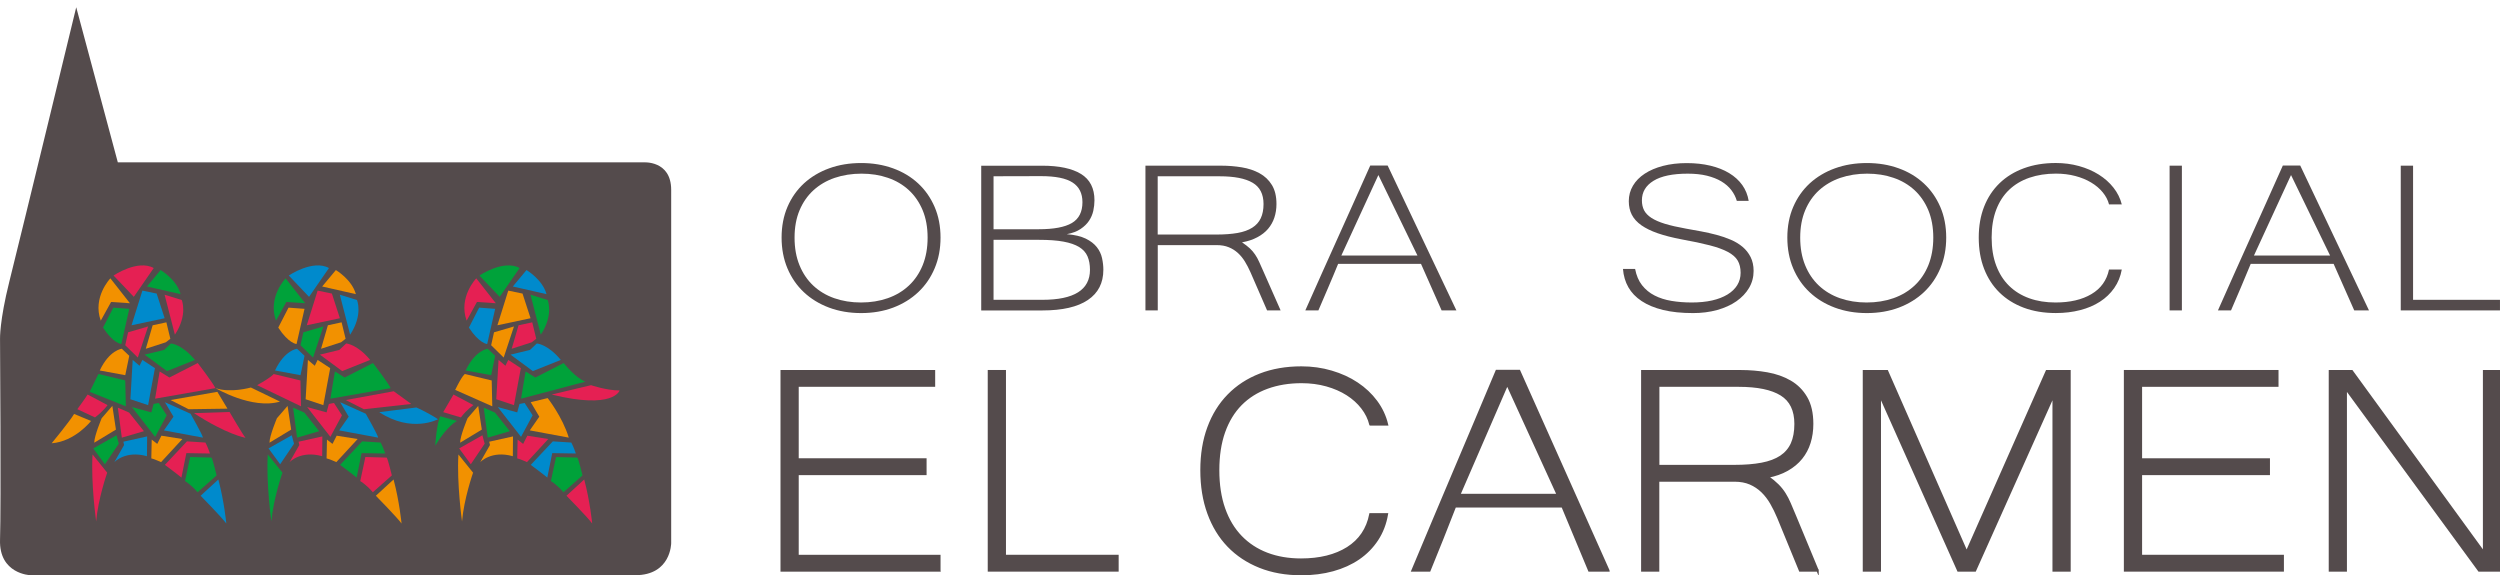 <?xml version="1.0" encoding="UTF-8"?>
<svg id="uuid-4ab2c97f-fc73-4cfe-8e5e-8cc5aaaf9f77" data-name="b" xmlns="http://www.w3.org/2000/svg" viewBox="0 0 823.92 189.57">
  <defs>
    <style>
      .uuid-000ed61e-9d52-42bf-afff-dc629d9405e4 {
        fill: #00a23a;
      }

      .uuid-06e9ddcb-139c-46ee-980b-c5d174396719 {
        stroke: #544b4c;
        stroke-miterlimit: 10;
        stroke-width: .75px;
      }

      .uuid-06e9ddcb-139c-46ee-980b-c5d174396719, .uuid-ac34939b-a6eb-45c8-a167-216d481e3df1 {
        fill: #544b4c;
      }

      .uuid-dd459fc1-ad2d-45a8-8376-38072e09d00a {
        fill: #008acc;
      }

      .uuid-704e103e-5eec-4801-af63-db3dfb4bbc09 {
        fill: #e52053;
      }

      .uuid-220a0c6e-69ab-4bd3-ab66-390714ba1a92 {
        fill: #f29100;
      }
    </style>
  </defs>
  <g>
    <path class="uuid-ac34939b-a6eb-45c8-a167-216d481e3df1" d="M38.83,53.51h173.19s9.18-.76,9.18,9.07v116.41s0,10.58-11.86,10.58H9.96S-.37,189.19.01,177.85C.39,166.51.01,111.72.01,111.72c0,0-.19-5.89,3.06-18.89C7.79,73.93,25.12,2.39,25.12,2.39l13.71,51.12Z"/>
    <g>
      <g>
        <path class="uuid-704e103e-5eec-4801-af63-db3dfb4bbc09" d="M37.43,90.8s7.96-5.39,13.23-2.46l-6.56,9.49-6.68-7.03Z"/>
        <path class="uuid-220a0c6e-69ab-4bd3-ab66-390714ba1a92" d="M36.37,91.74s-5.97,6.23-3.16,13.94l3.4-6.16,6.21.42-6.44-8.2Z"/>
        <path class="uuid-000ed61e-9d52-42bf-afff-dc629d9405e4" d="M52.95,89.01s5.27,3.1,6.58,7.93l-11.1-2.52,4.51-5.42Z"/>
        <polygon class="uuid-dd459fc1-ad2d-45a8-8376-38072e09d00a" points="46.93 95.78 51.63 96.75 54.26 104.88 43.35 107.2 46.93 95.78"/>
        <path class="uuid-704e103e-5eec-4801-af63-db3dfb4bbc09" d="M54.26,97.14l5.64,1.74s2.07,4.84-2.26,11.42l-3.39-13.16Z"/>
        <path class="uuid-000ed61e-9d52-42bf-afff-dc629d9405e4" d="M33.95,107.97l3.39-6.58,5.27.39-2.63,11.61s-2.63-.19-6.02-5.42Z"/>
        <polyline class="uuid-704e103e-5eec-4801-af63-db3dfb4bbc09" points="41.28 113.78 42.22 109.52 48.81 107.59 45.42 117.84"/>
        <polygon class="uuid-220a0c6e-69ab-4bd3-ab66-390714ba1a92" points="50.31 107.2 54.83 106.23 56.14 111.65 54.64 112.81 48.05 114.94 50.31 107.2"/>
        <path class="uuid-000ed61e-9d52-42bf-afff-dc629d9405e4" d="M47.68,116.88l6.4-1.55,2.26-2.13s3.57.19,7.9,5.42l-9.22,3.68-7.34-5.42Z"/>
        <path class="uuid-220a0c6e-69ab-4bd3-ab66-390714ba1a92" d="M40.15,114.94s-4.08.39-7.27,7.16l8.4,1.55,1.32-6.39-2.45-2.32Z"/>
        <polygon class="uuid-dd459fc1-ad2d-45a8-8376-38072e09d00a" points="43.73 118.62 45.99 120.55 46.93 118.62 51.06 121.33 48.81 133.52 42.98 131.58 43.73 118.62"/>
        <path class="uuid-000ed61e-9d52-42bf-afff-dc629d9405e4" d="M32.44,123.26s-.44.9-2.88,5.87l11.91,4.77-.19-8.52-8.84-2.13Z"/>
        <path class="uuid-220a0c6e-69ab-4bd3-ab66-390714ba1a92" d="M17.02,146.1s6.21-7.55,7.4-9.68l5.58,2.32s-5.27,6.77-12.98,7.35Z"/>
        <path class="uuid-704e103e-5eec-4801-af63-db3dfb4bbc09" d="M25.48,134.87s2.88-3.94,3.39-4.84l6.58,3.48s-1.32,1.94-4.14,4.06l-5.83-2.71Z"/>
        <path class="uuid-704e103e-5eec-4801-af63-db3dfb4bbc09" d="M65.17,119.65s4.58,5.93,5.83,8.26l-19.88,3.48,1.5-8.97,3.2,2,9.34-4.77Z"/>
        <polygon class="uuid-220a0c6e-69ab-4bd3-ab66-390714ba1a92" points="71.63 129.13 74.96 134.68 62.16 134.87 56.21 131.84 71.63 129.13"/>
        <path class="uuid-704e103e-5eec-4801-af63-db3dfb4bbc09" d="M63.92,136.16l11.73-.39s4.51,7.74,5.27,8.52c0,0-6.27-1.1-16.99-8.13Z"/>
        <path class="uuid-dd459fc1-ad2d-45a8-8376-38072e09d00a" d="M54.33,132.55l8.47,3.81s4.01,7.03,4.08,7.87l-12.85-2.39,3.14-4.52-2.82-4.77Z"/>
        <polygon class="uuid-000ed61e-9d52-42bf-afff-dc629d9405e4" points="50.63 133.13 52.32 132.81 54.95 136.87 51.13 143.97 43.48 134.16 49.87 135.91 50.63 133.13"/>
        <g>
          <path class="uuid-220a0c6e-69ab-4bd3-ab66-390714ba1a92" d="M33.51,137.84s-2.45,5.81-2.45,8.06l7.15-4.32-1.19-7.81-3.51,4.06Z"/>
          <polygon class="uuid-704e103e-5eec-4801-af63-db3dfb4bbc09" points="42.54 135.97 38.84 134.36 40.15 144.23 47.43 142.1 42.54 135.97"/>
        </g>
        <polygon class="uuid-000ed61e-9d52-42bf-afff-dc629d9405e4" points="30.75 147.78 38.4 143.45 39.15 146.23 34.57 153 30.75 147.78"/>
        <path class="uuid-704e103e-5eec-4801-af63-db3dfb4bbc09" d="M30.5,149.78l4.83,6s-3.01,8.58-3.64,16.06c0,0-1.76-12.45-1.19-22.06Z"/>
        <path class="uuid-dd459fc1-ad2d-45a8-8376-38072e09d00a" d="M37.71,152.29s3.64-3.94,10.72-1.94l.06-6.52-7.84,1.74.25,1.1-3.2,5.61Z"/>
        <path class="uuid-220a0c6e-69ab-4bd3-ab66-390714ba1a92" d="M49.87,151.07l.13-6.19,1.82,1.42,1.38-2.71,6.9,1.1-7.02,7.61s-2.26-1.03-3.2-1.23Z"/>
        <path class="uuid-704e103e-5eec-4801-af63-db3dfb4bbc09" d="M54.33,153.2s4.26,3.16,5.46,4.19l1.63-8.06,7.78.13s-.75-2.26-1.5-3.61l-6.08-.39-7.27,7.74Z"/>
        <path class="uuid-000ed61e-9d52-42bf-afff-dc629d9405e4" d="M69.69,150.81l-7.02-.19-1.69,7.93s2.01,1.16,4.14,3.68l6.27-5.55s-1.25-5.23-1.69-5.87Z"/>
        <path class="uuid-dd459fc1-ad2d-45a8-8376-38072e09d00a" d="M71.95,158.03l-5.83,5.35s7.15,7.29,8.47,9.16c0,0-.69-7.23-2.63-14.51Z"/>
      </g>
      <g>
        <path class="uuid-dd459fc1-ad2d-45a8-8376-38072e09d00a" d="M95.18,90.8s7.96-5.39,13.23-2.46l-6.56,9.49-6.68-7.03Z"/>
        <path class="uuid-000ed61e-9d52-42bf-afff-dc629d9405e4" d="M94.12,91.74s-5.97,6.23-3.16,13.94l3.4-6.16,6.21.42-6.44-8.2Z"/>
        <path class="uuid-220a0c6e-69ab-4bd3-ab66-390714ba1a92" d="M110.7,89.01s5.27,3.1,6.58,7.93l-11.1-2.52,4.51-5.42Z"/>
        <polygon class="uuid-704e103e-5eec-4801-af63-db3dfb4bbc09" points="104.68 95.78 109.38 96.75 112.01 104.88 101.1 107.2 104.68 95.78"/>
        <path class="uuid-dd459fc1-ad2d-45a8-8376-38072e09d00a" d="M112.01,97.14l5.64,1.74s2.07,4.84-2.26,11.42l-3.39-13.16Z"/>
        <path class="uuid-220a0c6e-69ab-4bd3-ab66-390714ba1a92" d="M91.7,107.97l3.39-6.58,5.27.39-2.63,11.61s-2.63-.19-6.02-5.42Z"/>
        <polyline class="uuid-000ed61e-9d52-42bf-afff-dc629d9405e4" points="99.03 113.78 99.98 109.52 106.56 107.59 103.17 117.84"/>
        <polygon class="uuid-220a0c6e-69ab-4bd3-ab66-390714ba1a92" points="108.06 107.2 112.58 106.23 113.9 111.65 112.39 112.81 105.81 114.94 108.06 107.2"/>
        <path class="uuid-704e103e-5eec-4801-af63-db3dfb4bbc09" d="M105.43,116.88l6.4-1.55,2.26-2.13s3.57.19,7.9,5.42l-9.22,3.68-7.34-5.42Z"/>
        <path class="uuid-dd459fc1-ad2d-45a8-8376-38072e09d00a" d="M97.91,114.94s-4.08.39-7.27,7.16l8.4,1.55,1.32-6.39-2.45-2.32Z"/>
        <polygon class="uuid-220a0c6e-69ab-4bd3-ab66-390714ba1a92" points="101.48 118.62 103.74 120.55 104.68 118.62 108.82 121.33 106.56 133.52 100.73 131.58 101.48 118.62"/>
        <path class="uuid-704e103e-5eec-4801-af63-db3dfb4bbc09" d="M90.19,123.26s-.56.97-5.46,3.68l14.48,6.97-.19-8.52-8.84-2.13Z"/>
        <path class="uuid-000ed61e-9d52-42bf-afff-dc629d9405e4" d="M122.93,119.65s4.58,5.93,5.83,8.26l-19.88,3.48,1.5-8.97,3.2,2,9.34-4.77Z"/>
        <polygon class="uuid-704e103e-5eec-4801-af63-db3dfb4bbc09" points="129.76 128.94 135.53 133.13 119.92 134.87 113.96 131.84 129.76 128.94"/>
        <path class="uuid-dd459fc1-ad2d-45a8-8376-38072e09d00a" d="M124.99,135.84l12.23-1.55s3.2,1.35,7.15,3.87c0,0-8.65,4.71-19.38-2.32Z"/>
        <path class="uuid-dd459fc1-ad2d-45a8-8376-38072e09d00a" d="M112.08,132.55l8.47,3.81s4.01,7.03,4.08,7.87l-12.85-2.39,3.14-4.52-2.82-4.77Z"/>
        <polygon class="uuid-704e103e-5eec-4801-af63-db3dfb4bbc09" points="108.38 133.13 110.07 132.81 112.7 136.87 108.88 143.97 101.23 134.16 107.63 135.91 108.38 133.13"/>
        <path class="uuid-220a0c6e-69ab-4bd3-ab66-390714ba1a92" d="M94.77,133.78l-3.51,4.06s-2.45,5.81-2.45,8.06l7.15-4.32-1.19-7.81Z"/>
        <polygon class="uuid-000ed61e-9d52-42bf-afff-dc629d9405e4" points="96.59 134.36 100.29 135.97 105.18 142.1 97.91 144.23 96.59 134.36"/>
        <polygon class="uuid-dd459fc1-ad2d-45a8-8376-38072e09d00a" points="88.5 147.78 96.15 143.45 96.9 146.23 92.33 153 88.5 147.78"/>
        <path class="uuid-000ed61e-9d52-42bf-afff-dc629d9405e4" d="M88.25,149.78l4.83,6s-3.01,8.58-3.64,16.06c0,0-1.76-12.45-1.19-22.06Z"/>
        <path class="uuid-704e103e-5eec-4801-af63-db3dfb4bbc09" d="M95.46,152.29s3.64-3.94,10.72-1.94l.06-6.52-7.84,1.74.25,1.1-3.2,5.61Z"/>
        <path class="uuid-220a0c6e-69ab-4bd3-ab66-390714ba1a92" d="M107.63,151.07l.13-6.19,1.82,1.42,1.38-2.71,6.9,1.1-7.02,7.61s-2.26-1.03-3.2-1.23Z"/>
        <path class="uuid-000ed61e-9d52-42bf-afff-dc629d9405e4" d="M112.08,153.2s4.26,3.16,5.46,4.19l1.63-8.06,7.78.13s-.75-2.26-1.5-3.61l-6.08-.39-7.27,7.74Z"/>
        <path class="uuid-704e103e-5eec-4801-af63-db3dfb4bbc09" d="M127.44,150.81l-7.02-.19-1.69,7.93s2.01,1.16,4.14,3.68l6.27-5.55s-1.25-5.23-1.69-5.87Z"/>
        <path class="uuid-220a0c6e-69ab-4bd3-ab66-390714ba1a92" d="M129.7,158.03l-5.83,5.35s7.15,7.29,8.47,9.16c0,0-.69-7.23-2.63-14.51Z"/>
        <path class="uuid-220a0c6e-69ab-4bd3-ab66-390714ba1a92" d="M82.67,127.71s-6.77,1.94-11.66.19c0,0,12.04,7.16,21.26,4.45l-9.59-4.64Z"/>
      </g>
      <g>
        <path class="uuid-000ed61e-9d52-42bf-afff-dc629d9405e4" d="M158.01,90.8s7.96-5.39,13.23-2.46l-6.56,9.49-6.68-7.03Z"/>
        <path class="uuid-704e103e-5eec-4801-af63-db3dfb4bbc09" d="M156.95,91.74s-5.97,6.23-3.16,13.94l3.4-6.16,6.21.42-6.44-8.2Z"/>
        <path class="uuid-dd459fc1-ad2d-45a8-8376-38072e09d00a" d="M173.53,89.01s5.27,3.1,6.58,7.93l-11.1-2.52,4.51-5.42Z"/>
        <polygon class="uuid-220a0c6e-69ab-4bd3-ab66-390714ba1a92" points="167.51 95.78 172.21 96.75 174.85 104.88 163.93 107.2 167.51 95.78"/>
        <path class="uuid-000ed61e-9d52-42bf-afff-dc629d9405e4" d="M174.85,97.14l5.64,1.74s2.07,4.84-2.26,11.42l-3.39-13.16Z"/>
        <path class="uuid-dd459fc1-ad2d-45a8-8376-38072e09d00a" d="M154.53,107.97l3.39-6.58,5.27.39-2.63,11.61s-2.63-.19-6.02-5.42Z"/>
        <polyline class="uuid-220a0c6e-69ab-4bd3-ab66-390714ba1a92" points="161.87 113.78 162.81 109.52 169.39 107.59 166 117.84"/>
        <polygon class="uuid-704e103e-5eec-4801-af63-db3dfb4bbc09" points="170.9 107.2 175.41 106.23 176.73 111.65 175.22 112.81 168.64 114.94 170.9 107.2"/>
        <path class="uuid-dd459fc1-ad2d-45a8-8376-38072e09d00a" d="M168.26,116.88l6.4-1.55,2.26-2.13s3.57.19,7.9,5.42l-9.22,3.68-7.34-5.42Z"/>
        <path class="uuid-000ed61e-9d52-42bf-afff-dc629d9405e4" d="M160.74,114.94s-4.08.39-7.27,7.16l8.4,1.55,1.32-6.39-2.45-2.32Z"/>
        <polygon class="uuid-704e103e-5eec-4801-af63-db3dfb4bbc09" points="164.31 118.62 166.57 120.55 167.51 118.62 171.65 121.33 169.39 133.52 163.56 131.58 164.31 118.62"/>
        <path class="uuid-220a0c6e-69ab-4bd3-ab66-390714ba1a92" d="M153.21,123.26s-.75.26-3.2,5.23l12.23,5.42-.19-8.52-8.84-2.13Z"/>
        <path class="uuid-000ed61e-9d52-42bf-afff-dc629d9405e4" d="M143.43,146.87s.5-7.55,1.69-9.68l5.46,1.55s-3.2,1.55-7.15,8.13Z"/>
        <path class="uuid-704e103e-5eec-4801-af63-db3dfb4bbc09" d="M146.06,135.84s2.88-4.9,3.39-5.81l6.58,3.48s-2.07,1.35-4.14,4.06l-5.83-1.74Z"/>
        <path class="uuid-000ed61e-9d52-42bf-afff-dc629d9405e4" d="M185.76,119.65s3.95,4.97,7.15,6.13l-21.19,5.61,1.5-8.97,3.2,2,9.34-4.77Z"/>
        <path class="uuid-220a0c6e-69ab-4bd3-ab66-390714ba1a92" d="M174.91,132.55l5.58-1.35s4.89,6.19,6.96,13.03l-12.85-2.39,3.14-4.52-2.82-4.77Z"/>
        <polygon class="uuid-dd459fc1-ad2d-45a8-8376-38072e09d00a" points="171.21 133.13 172.9 132.81 175.54 136.87 171.71 143.97 164.06 134.16 170.46 135.91 171.21 133.13"/>
        <path class="uuid-220a0c6e-69ab-4bd3-ab66-390714ba1a92" d="M157.6,133.78l-3.51,4.06s-2.45,5.81-2.45,8.06l7.15-4.32-1.19-7.81Z"/>
        <polygon class="uuid-000ed61e-9d52-42bf-afff-dc629d9405e4" points="159.42 134.36 163.12 135.97 168.01 142.1 160.74 144.23 159.42 134.36"/>
        <polygon class="uuid-704e103e-5eec-4801-af63-db3dfb4bbc09" points="151.33 147.78 158.98 143.45 159.73 146.23 155.16 153 151.33 147.78"/>
        <path class="uuid-220a0c6e-69ab-4bd3-ab66-390714ba1a92" d="M151.08,149.78l4.83,6s-3.01,8.58-3.64,16.06c0,0-1.76-12.45-1.19-22.06Z"/>
        <path class="uuid-220a0c6e-69ab-4bd3-ab66-390714ba1a92" d="M158.29,152.29s3.64-3.94,10.72-1.94l.06-6.52-7.84,1.74.25,1.1-3.2,5.61Z"/>
        <path class="uuid-704e103e-5eec-4801-af63-db3dfb4bbc09" d="M170.46,151.07l.13-6.19,1.82,1.42,1.38-2.71,6.9,1.1-7.02,7.61s-2.26-1.03-3.2-1.23Z"/>
        <path class="uuid-dd459fc1-ad2d-45a8-8376-38072e09d00a" d="M174.91,153.2s4.26,3.16,5.46,4.19l1.63-8.06,7.78.13s-.75-2.26-1.5-3.61l-6.08-.39-7.27,7.74Z"/>
        <path class="uuid-000ed61e-9d52-42bf-afff-dc629d9405e4" d="M190.27,150.81l-7.02-.19-1.69,7.93s2.01,1.16,4.14,3.68l6.27-5.55s-1.25-5.23-1.69-5.87Z"/>
        <path class="uuid-704e103e-5eec-4801-af63-db3dfb4bbc09" d="M192.53,158.03l-5.83,5.35s7.15,7.29,8.47,9.16c0,0-.69-7.23-2.63-14.51Z"/>
        <path class="uuid-704e103e-5eec-4801-af63-db3dfb4bbc09" d="M181.81,130.04l12.98-3.1s5.08,1.74,9.41,1.74c0,0-1.88,6.39-22.39,1.35Z"/>
      </g>
    </g>
  </g>
  <g>
    <g>
      <path class="uuid-ac34939b-a6eb-45c8-a167-216d481e3df1" d="M283.81,53.73c3.78,0,7.28.58,10.49,1.74,3.21,1.16,5.97,2.82,8.29,4.97,2.32,2.15,4.12,4.73,5.43,7.75,1.3,3.02,1.95,6.39,1.95,10.11s-.64,7.06-1.93,10.11c-1.28,3.05-3.08,5.67-5.4,7.86-2.32,2.19-5.07,3.89-8.26,5.1-3.19,1.2-6.72,1.81-10.57,1.81s-7.39-.61-10.6-1.81c-3.21-1.21-5.98-2.9-8.29-5.08-2.32-2.18-4.11-4.79-5.4-7.84-1.28-3.05-1.93-6.43-1.93-10.15s.65-7.13,1.95-10.15c1.3-3.02,3.12-5.59,5.45-7.74,2.33-2.13,5.1-3.78,8.29-4.94,3.19-1.16,6.7-1.74,10.52-1.74ZM283.76,99.69c3.18,0,6.11-.47,8.8-1.41,2.69-.94,5.01-2.33,6.97-4.16,1.96-1.83,3.48-4.08,4.56-6.73,1.08-2.66,1.62-5.69,1.62-9.08s-.55-6.45-1.65-9.07c-1.1-2.61-2.62-4.81-4.56-6.6-1.94-1.78-4.24-3.14-6.89-4.04-2.65-.92-5.55-1.37-8.69-1.37s-6.16.47-8.85,1.39c-2.69.93-5.01,2.29-6.97,4.07-1.96,1.79-3.49,3.99-4.59,6.6-1.1,2.62-1.65,5.62-1.65,9.02s.54,6.42,1.62,9.08c1.08,2.65,2.59,4.9,4.54,6.73,1.94,1.82,4.26,3.22,6.95,4.16,2.69.94,5.62,1.41,8.79,1.41Z"/>
      <path class="uuid-ac34939b-a6eb-45c8-a167-216d481e3df1" d="M363.63,88.93c0,4.33-1.7,7.64-5.09,9.93-3.4,2.3-8.39,3.45-14.98,3.45h-20.18v-47.7h20.08c5.58,0,9.85.91,12.8,2.72,2.96,1.82,4.44,4.71,4.44,8.7,0,1.1-.13,2.24-.38,3.42-.26,1.17-.72,2.27-1.4,3.29-.67,1.01-1.6,1.92-2.79,2.72-1.18.8-2.7,1.37-4.56,1.72,2.6.2,4.69.7,6.26,1.46,1.57.77,2.79,1.71,3.65,2.81.86,1.1,1.44,2.32,1.72,3.64.29,1.32.43,2.6.43,3.85ZM327.44,75.55h14.9c4.93,0,8.57-.68,10.9-2.04,2.33-1.37,3.5-3.66,3.5-6.88,0-2.91-1.08-5.07-3.24-6.47-2.16-1.41-5.63-2.11-10.39-2.11l-15.67.04v17.46ZM327.44,98.81h16.07c10.48,0,15.71-3.3,15.71-9.89,0-1.71-.27-3.19-.81-4.44s-1.46-2.27-2.76-3.07c-1.3-.79-3.03-1.39-5.17-1.78-2.15-.4-4.84-.59-8.08-.59h-14.96v19.77Z"/>
      <path class="uuid-ac34939b-a6eb-45c8-a167-216d481e3df1" d="M422.05,102.3h-4.46l-5.52-12.68c-.54-1.22-1.15-2.36-1.8-3.44-.66-1.07-1.43-2.02-2.31-2.81-.88-.8-1.88-1.44-3.01-1.89-1.14-.47-2.46-.7-3.98-.7h-19.41v21.52h-4.06v-47.7h24.99c2.33,0,4.59.19,6.77.55,2.18.36,4.12,1.01,5.82,1.94,1.71.93,3.07,2.21,4.08,3.86,1.02,1.64,1.52,3.74,1.52,6.29,0,1.59-.23,3.08-.69,4.47-.45,1.37-1.15,2.61-2.07,3.7-.93,1.09-2.11,2.02-3.55,2.78-1.44.78-3.12,1.33-5.04,1.68,1.04.7,1.91,1.37,2.59,2,.67.64,1.26,1.32,1.74,2.05.49.72.93,1.52,1.32,2.4.39.86.84,1.87,1.34,3l5.73,12.98ZM381.55,77.3h19.26c2.74,0,5.08-.18,7.04-.52,1.96-.35,3.57-.93,4.84-1.73,1.27-.79,2.2-1.83,2.81-3.11s.92-2.85.92-4.7c0-3.28-1.21-5.63-3.63-7.03-2.41-1.41-6.02-2.11-10.82-2.11h-20.43v19.21Z"/>
      <path class="uuid-ac34939b-a6eb-45c8-a167-216d481e3df1" d="M479.97,102.3h-4.86l-6.79-15.33h-27.32c-.99,2.41-2.04,4.96-3.2,7.64-1.15,2.69-2.25,5.25-3.3,7.69h-4.31c1.82-4.12,3.63-8.16,5.4-12.11,1.77-3.96,3.54-7.88,5.3-11.79,1.76-3.9,3.52-7.83,5.3-11.78,1.78-3.95,3.58-7.97,5.4-12.07h5.73l22.66,47.75ZM467.15,84.22l-12.88-26.53-12.21,26.53h25.09Z"/>
      <path class="uuid-ac34939b-a6eb-45c8-a167-216d481e3df1" d="M557.95,103.18c-3.75,0-7.03-.34-9.84-1.02-2.8-.69-5.16-1.66-7.07-2.93-1.91-1.26-3.37-2.78-4.39-4.57-1.01-1.78-1.6-3.8-1.77-6.03h4c.41,2.15,1.16,3.93,2.28,5.36,1.12,1.42,2.49,2.56,4.13,3.39,1.64.85,3.51,1.44,5.6,1.79,2.1.35,4.33.52,6.69.52s4.7-.22,6.67-.67c1.97-.45,3.67-1.11,5.07-1.96s2.48-1.89,3.22-3.09c.74-1.21,1.11-2.56,1.11-4.07,0-1.59-.32-2.94-.96-4.03-.64-1.09-1.73-2.04-3.24-2.85-1.52-.81-3.52-1.54-6.01-2.18-2.48-.64-5.57-1.3-9.25-1.96-3.04-.58-5.66-1.25-7.83-2-2.19-.76-3.98-1.64-5.4-2.63-1.42-1-2.47-2.15-3.15-3.45-.67-1.3-1.01-2.79-1.01-4.51,0-1.86.46-3.55,1.37-5.09.91-1.54,2.2-2.86,3.88-3.96,1.67-1.1,3.68-1.96,6.03-2.57,2.35-.61,4.94-.92,7.79-.92s5.44.28,7.81.85c2.36.56,4.43,1.38,6.21,2.46,1.77,1.07,3.21,2.38,4.31,3.92,1.09,1.54,1.8,3.29,2.11,5.22h-3.91c-.37-1.28-.98-2.47-1.82-3.57s-1.93-2.05-3.27-2.85c-1.33-.8-2.93-1.42-4.77-1.88-1.84-.45-3.95-.67-6.31-.67-4.97,0-8.73.78-11.28,2.35-2.56,1.57-3.83,3.72-3.83,6.45,0,1.24.24,2.33.71,3.26.48.93,1.28,1.77,2.41,2.51,1.14.74,2.63,1.39,4.48,1.96,1.86.56,4.18,1.1,6.95,1.59,1.62.29,3.3.59,5.01.91,1.73.33,3.41.7,5.05,1.14,1.64.43,3.2.97,4.69,1.61,1.49.63,2.78,1.42,3.88,2.35,1.1.93,1.98,2.04,2.63,3.33.66,1.3,1,2.83,1,4.6,0,2.03-.5,3.89-1.5,5.59-1,1.7-2.39,3.16-4.16,4.4-1.77,1.24-3.89,2.19-6.34,2.88-2.45.68-5.11,1.02-7.98,1.02Z"/>
      <path class="uuid-ac34939b-a6eb-45c8-a167-216d481e3df1" d="M615.25,53.73c3.79,0,7.29.58,10.49,1.74,3.22,1.16,5.97,2.82,8.29,4.97,2.32,2.15,4.12,4.73,5.43,7.75,1.3,3.02,1.95,6.39,1.95,10.11s-.64,7.06-1.93,10.11c-1.28,3.05-3.08,5.67-5.39,7.86-2.32,2.19-5.08,3.89-8.26,5.1-3.2,1.2-6.72,1.81-10.57,1.81s-7.38-.61-10.59-1.81c-3.22-1.21-5.98-2.9-8.29-5.08-2.32-2.18-4.11-4.79-5.4-7.84s-1.93-6.43-1.93-10.15.65-7.13,1.96-10.15c1.3-3.02,3.12-5.59,5.45-7.74,2.33-2.13,5.1-3.78,8.29-4.94,3.2-1.16,6.71-1.74,10.52-1.74ZM615.2,99.69c3.18,0,6.11-.47,8.8-1.41,2.69-.94,5-2.33,6.97-4.16,1.96-1.83,3.48-4.08,4.56-6.73,1.07-2.66,1.62-5.69,1.62-9.08s-.56-6.45-1.65-9.07c-1.1-2.61-2.63-4.81-4.56-6.6-1.95-1.78-4.25-3.14-6.9-4.04-2.65-.92-5.55-1.37-8.69-1.37s-6.16.47-8.85,1.39c-2.69.93-5.01,2.29-6.98,4.07-1.96,1.79-3.49,3.99-4.58,6.6-1.1,2.62-1.65,5.62-1.65,9.02s.54,6.42,1.62,9.08c1.08,2.65,2.59,4.9,4.54,6.73,1.94,1.82,4.26,3.22,6.94,4.16,2.69.94,5.62,1.41,8.79,1.41Z"/>
      <path class="uuid-ac34939b-a6eb-45c8-a167-216d481e3df1" d="M695.07,67.37c-.37-1.43-1.06-2.75-2.08-3.99-1.01-1.23-2.27-2.31-3.8-3.22-1.52-.92-3.27-1.64-5.25-2.16-1.97-.52-4.1-.78-6.36-.78-3.21,0-6.12.45-8.74,1.35-2.63.9-4.85,2.23-6.7,3.99-1.84,1.75-3.26,3.95-4.26,6.57-1,2.63-1.5,5.68-1.5,9.17s.5,6.56,1.5,9.21c1,2.66,2.41,4.89,4.26,6.69,1.84,1.81,4.06,3.17,6.64,4.1,2.58.93,5.46,1.39,8.64,1.39,4.8,0,8.75-.92,11.86-2.77,3.11-1.84,5.04-4.54,5.78-8.08h4.21c-.41,2.26-1.23,4.29-2.48,6.08-1.25,1.79-2.82,3.29-4.71,4.51-1.89,1.22-4.07,2.15-6.54,2.78-2.47.64-5.14.96-8.01.96-3.92,0-7.45-.59-10.57-1.76-3.13-1.18-5.79-2.84-7.98-4.99-2.2-2.15-3.89-4.76-5.08-7.82s-1.77-6.49-1.77-10.3.59-7.17,1.77-10.19c1.18-3.02,2.88-5.59,5.1-7.74,2.21-2.13,4.88-3.77,8.01-4.92,3.12-1.15,6.63-1.73,10.52-1.73,2.67,0,5.21.33,7.63,1,2.41.67,4.58,1.6,6.51,2.81,1.93,1.21,3.55,2.64,4.86,4.31,1.32,1.67,2.23,3.51,2.74,5.52h-4.21Z"/>
      <path class="uuid-ac34939b-a6eb-45c8-a167-216d481e3df1" d="M719.08,102.3h-4.05v-47.7h4.05v47.7Z"/>
      <path class="uuid-ac34939b-a6eb-45c8-a167-216d481e3df1" d="M780.74,102.3h-4.86l-6.79-15.33h-27.33c-.98,2.41-2.04,4.96-3.19,7.64-1.15,2.69-2.25,5.25-3.3,7.69h-4.31c1.82-4.12,3.62-8.16,5.39-12.11,1.78-3.96,3.54-7.88,5.3-11.79,1.75-3.9,3.52-7.83,5.3-11.78,1.77-3.95,3.58-7.97,5.4-12.07h5.73l22.66,47.75ZM767.92,84.22l-12.87-26.53-12.22,26.53h25.09Z"/>
      <path class="uuid-ac34939b-a6eb-45c8-a167-216d481e3df1" d="M823.92,102.3h-32.71v-47.7h4.06v44.21h28.64v3.49Z"/>
    </g>
    <path class="uuid-06e9ddcb-139c-46ee-980b-c5d174396719" d="M309.6,188.02h-52v-65.71h50.23v4.8h-44.97v24.3h42.14v4.8h-42.14v27h46.74v4.8Z"/>
    <path class="uuid-06e9ddcb-139c-46ee-980b-c5d174396719" d="M368.3,188.02h-42.4v-65.71h5.26v60.9h37.14v4.8Z"/>
    <path class="uuid-06e9ddcb-139c-46ee-980b-c5d174396719" d="M451.64,139.89c-.48-1.95-1.38-3.79-2.7-5.49-1.31-1.7-2.95-3.18-4.92-4.44-1.98-1.26-4.24-2.25-6.81-2.97-2.56-.72-5.32-1.08-8.25-1.08-4.16,0-7.94.62-11.34,1.86-3.39,1.24-6.29,3.07-8.68,5.49-2.39,2.42-4.23,5.44-5.52,9.06-1.29,3.62-1.94,7.83-1.94,12.64s.65,9.03,1.94,12.69c1.29,3.66,3.13,6.73,5.52,9.21,2.39,2.48,5.26,4.36,8.61,5.64,3.35,1.28,7.09,1.92,11.21,1.92,6.22,0,11.35-1.27,15.38-3.81,4.03-2.55,6.53-6.25,7.49-11.13h5.46c-.53,3.11-1.6,5.9-3.22,8.37-1.62,2.46-3.66,4.53-6.11,6.21-2.46,1.68-5.28,2.96-8.48,3.84-3.2.88-6.66,1.32-10.39,1.32-5.08,0-9.65-.81-13.7-2.43-4.05-1.62-7.51-3.91-10.36-6.87-2.85-2.96-5.04-6.55-6.57-10.77-1.54-4.22-2.3-8.95-2.3-14.19s.76-9.88,2.3-14.05c1.53-4.16,3.73-7.71,6.61-10.65,2.87-2.94,6.33-5.2,10.39-6.78,4.05-1.58,8.6-2.37,13.64-2.37,3.46,0,6.76.46,9.9,1.39,3.13.92,5.95,2.2,8.45,3.87,2.5,1.66,4.6,3.64,6.31,5.94,1.71,2.3,2.9,4.84,3.56,7.59h-5.46Z"/>
    <path class="uuid-06e9ddcb-139c-46ee-980b-c5d174396719" d="M530.07,188.02h-6.31l-8.81-21.12h-35.43c-1.27,3.32-2.66,6.83-4.14,10.53-1.49,3.7-2.91,7.23-4.28,10.59h-5.59c2.37-5.68,4.7-11.24,7.01-16.69,2.3-5.44,4.58-10.85,6.86-16.23,2.28-5.38,4.57-10.79,6.87-16.23,2.3-5.44,4.63-10.98,7-16.62h7.43l29.39,65.76ZM513.43,163.12l-16.7-36.54-15.84,36.54h32.54Z"/>
    <path class="uuid-06e9ddcb-139c-46ee-980b-c5d174396719" d="M599.02,188.02h-5.79l-7.17-17.46c-.7-1.68-1.48-3.26-2.33-4.74-.86-1.48-1.85-2.76-2.99-3.87-1.14-1.1-2.45-1.97-3.92-2.61-1.47-.63-3.19-.96-5.16-.96h-25.18v29.65h-5.25v-65.71h32.4c3.03,0,5.95.25,8.78.75,2.83.5,5.35,1.39,7.57,2.67,2.21,1.28,3.98,3.05,5.29,5.3,1.32,2.26,1.98,5.15,1.98,8.68,0,2.2-.3,4.25-.89,6.15-.59,1.9-1.49,3.6-2.7,5.1-1.2,1.5-2.74,2.78-4.6,3.84-1.86,1.06-4.04,1.83-6.54,2.31,1.36.95,2.48,1.88,3.36,2.76.88.88,1.63,1.82,2.26,2.82.63,1,1.21,2.1,1.71,3.3.5,1.2,1.09,2.58,1.75,4.14l7.42,17.88ZM546.5,153.58h24.99c3.55,0,6.59-.24,9.14-.73,2.54-.48,4.63-1.27,6.28-2.36,1.64-1.1,2.86-2.53,3.65-4.29.78-1.76,1.18-3.92,1.18-6.48,0-4.53-1.56-7.75-4.7-9.7-3.13-1.94-7.81-2.91-14.03-2.91h-26.5v26.46Z"/>
    <path class="uuid-06e9ddcb-139c-46ee-980b-c5d174396719" d="M682.06,188.02h-5.26v-57.85l-25.9,57.85h-5.52l-25.84-57.85v57.85h-5.26v-65.71h7.63l26.23,59.7,26.42-59.7h7.5v65.71Z"/>
    <path class="uuid-06e9ddcb-139c-46ee-980b-c5d174396719" d="M752.33,188.02h-52v-65.71h50.22v4.8h-44.96v24.3h42.14v4.8h-42.14v27h46.74v4.8Z"/>
    <path class="uuid-06e9ddcb-139c-46ee-980b-c5d174396719" d="M823.92,188.02h-6.9l-43.92-60v60h-5.25v-65.71h7.23l43.58,59.89v-59.89h5.25v65.71Z"/>
  </g>
</svg>